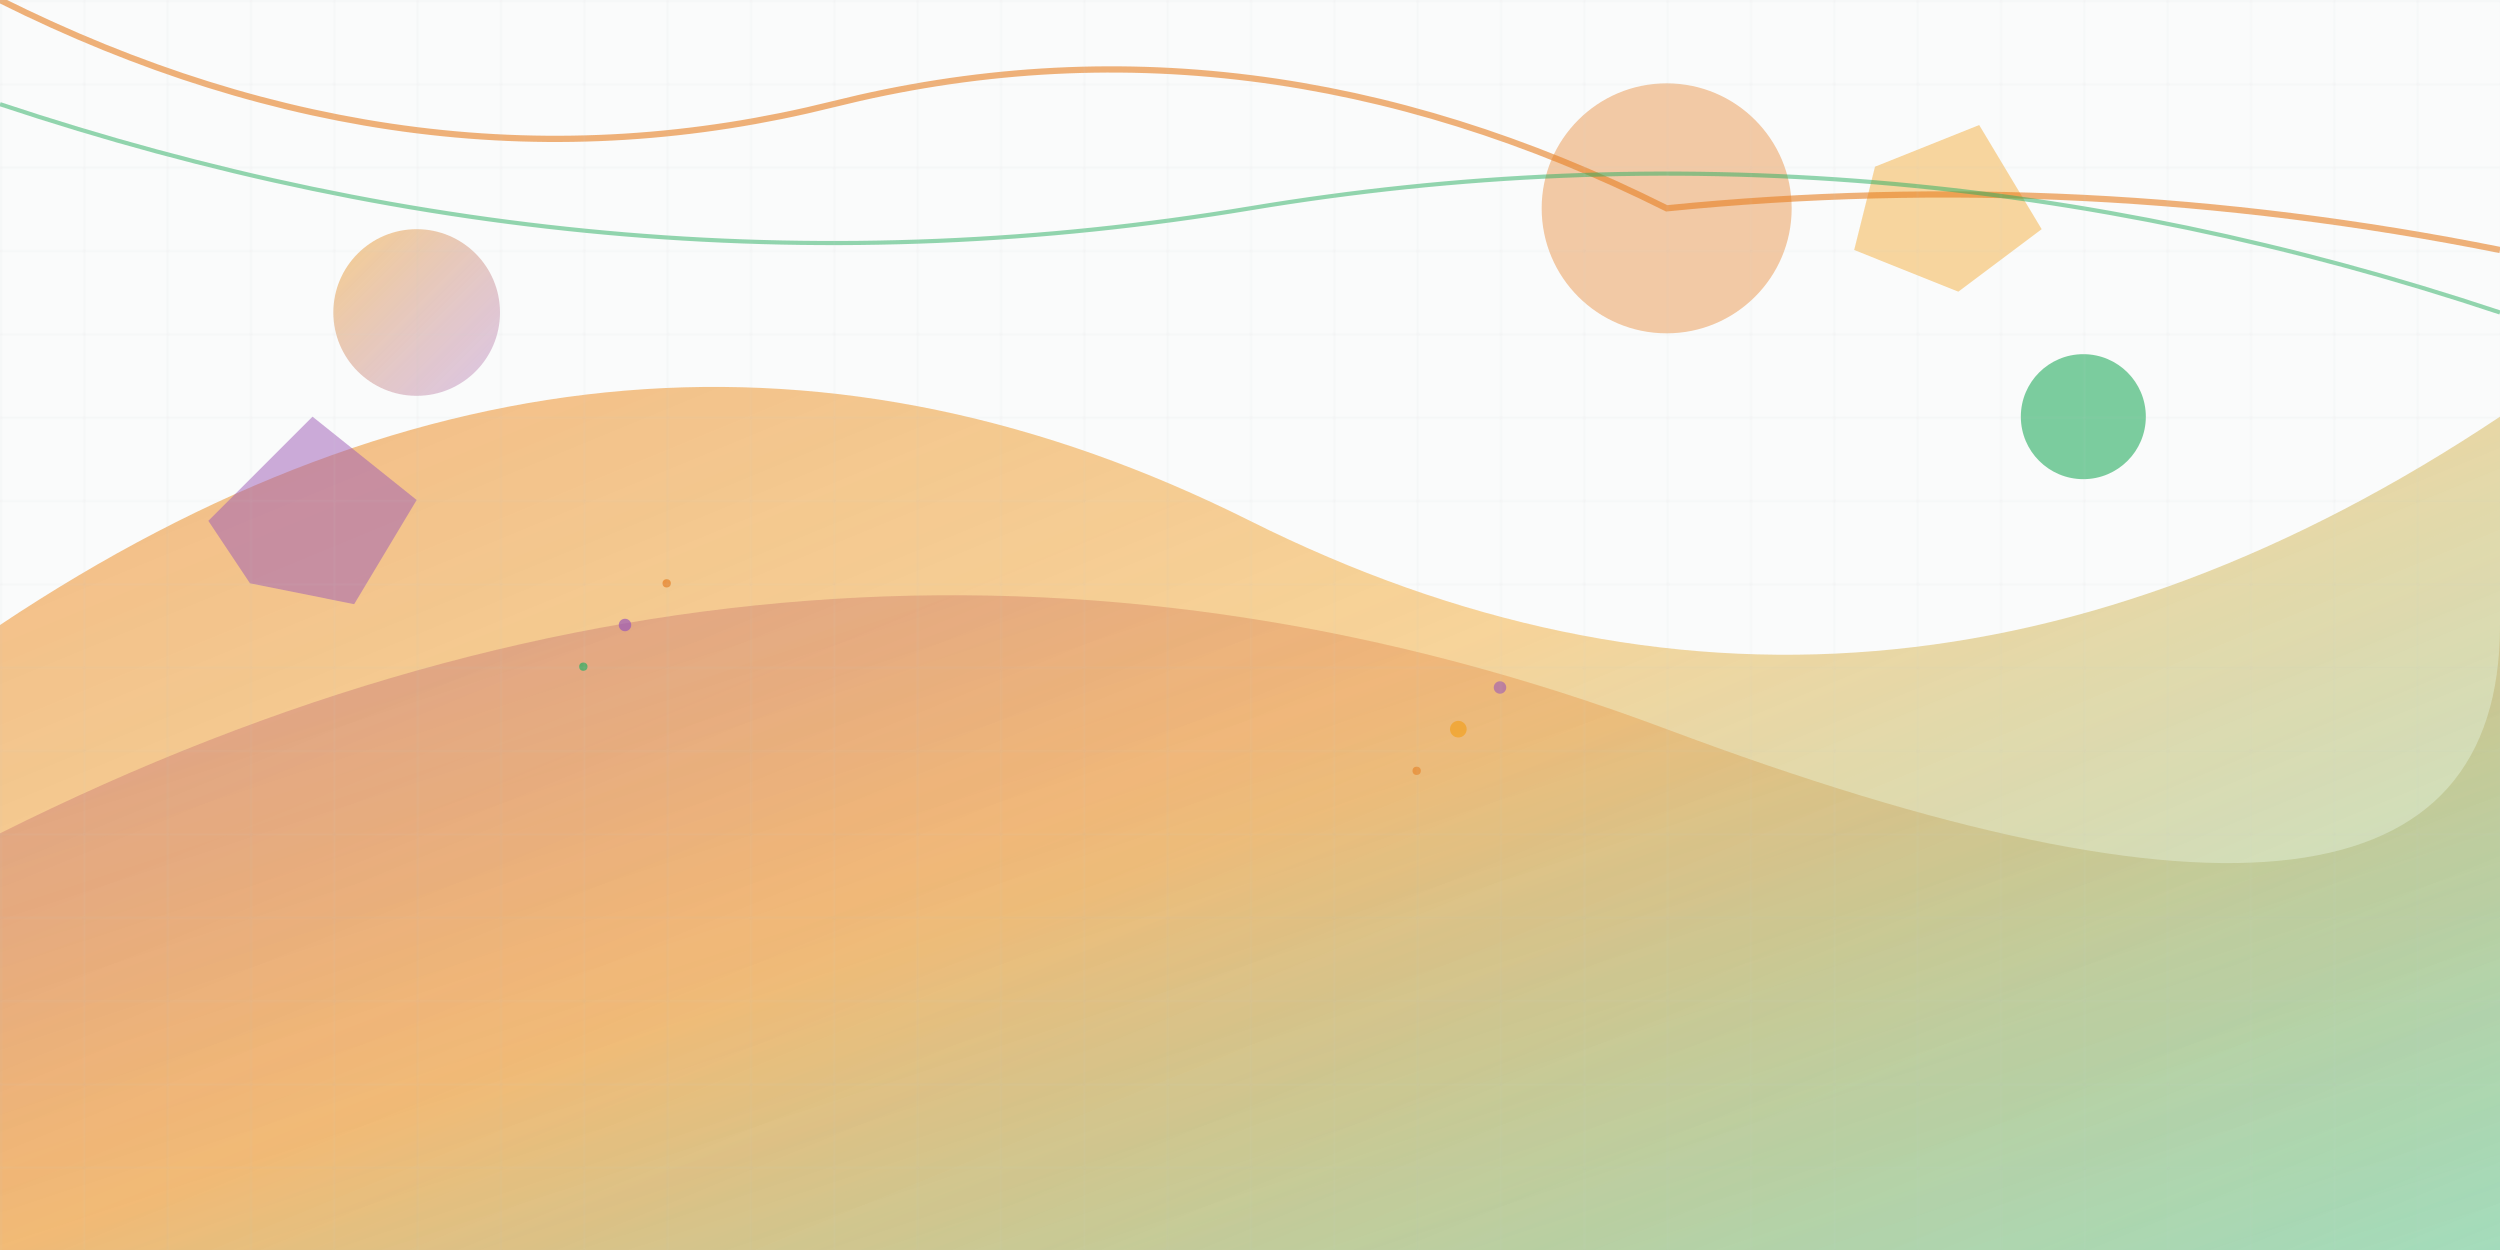 <svg viewBox="0 0 1200 600" xmlns="http://www.w3.org/2000/svg">
  <defs>
    <!-- Gradients -->
    <linearGradient id="grad1" x1="0%" y1="0%" x2="100%" y2="100%">
      <stop offset="0%" style="stop-color:#e67e22;stop-opacity:0.8" />
      <stop offset="50%" style="stop-color:#f39c12;stop-opacity:0.6" />
      <stop offset="100%" style="stop-color:#27ae60;stop-opacity:0.4" />
    </linearGradient>
    
    <linearGradient id="grad2" x1="0%" y1="0%" x2="100%" y2="100%">
      <stop offset="0%" style="stop-color:#9b59b6;stop-opacity:0.7" />
      <stop offset="50%" style="stop-color:#e67e22;stop-opacity:0.5" />
      <stop offset="100%" style="stop-color:#27ae60;stop-opacity:0.3" />
    </linearGradient>
    
    <linearGradient id="grad3" x1="0%" y1="0%" x2="100%" y2="100%">
      <stop offset="0%" style="stop-color:#f39c12;stop-opacity:0.6" />
      <stop offset="100%" style="stop-color:#9b59b6;stop-opacity:0.4" />
    </linearGradient>
    
    <!-- Filters -->
    <filter id="blur1">
      <feGaussianBlur stdDeviation="2" />
    </filter>
    
    <filter id="blur2">
      <feGaussianBlur stdDeviation="4" />
    </filter>
  </defs>
  
  <!-- Background -->
  <rect width="100%" height="100%" fill="#ecf0f1" opacity="0.3"/>
  
  <!-- Abstract flowing shapes -->
  <path d="M 0 300 Q 300 100 600 250 T 1200 200 L 1200 600 L 0 600 Z" 
        fill="url(#grad1)" 
        opacity="0.7">
    <animateTransform attributeName="transform"
                      type="translate"
                      values="0,0; 50,20; 0,0"
                      dur="20s"
                      repeatCount="indefinite"/>
  </path>
  
  <path d="M 0 400 Q 400 200 800 350 T 1200 300 L 1200 600 L 0 600 Z" 
        fill="url(#grad2)" 
        opacity="0.6">
    <animateTransform attributeName="transform"
                      type="translate"
                      values="0,0; -30,30; 0,0"
                      dur="25s"
                      repeatCount="indefinite"/>
  </path>
  
  <!-- Floating geometric elements -->
  <circle cx="200" cy="150" r="40" fill="url(#grad3)" opacity="0.8" filter="url(#blur1)">
    <animateTransform attributeName="transform"
                      type="translate"
                      values="0,0; 20,50; 0,0"
                      dur="15s"
                      repeatCount="indefinite"/>
  </circle>
  
  <circle cx="800" cy="100" r="60" fill="#e67e22" opacity="0.4" filter="url(#blur1)">
    <animateTransform attributeName="transform"
                      type="translate"
                      values="0,0; -40,30; 0,0"
                      dur="18s"
                      repeatCount="indefinite"/>
  </circle>
  
  <circle cx="1000" cy="200" r="30" fill="#27ae60" opacity="0.6" filter="url(#blur1)">
    <animateTransform attributeName="transform"
                      type="translate"
                      values="0,0; 30,-20; 0,0"
                      dur="22s"
                      repeatCount="indefinite"/>
  </circle>
  
  <!-- Abstract polygons -->
  <polygon points="100,250 150,200 200,240 170,290 120,280" 
           fill="#9b59b6" 
           opacity="0.5" 
           filter="url(#blur2)">
    <animateTransform attributeName="transform"
                      type="rotate"
                      values="0 150 245; 360 150 245"
                      dur="30s"
                      repeatCount="indefinite"/>
  </polygon>
  
  <polygon points="900,80 950,60 980,110 940,140 890,120" 
           fill="#f39c12" 
           opacity="0.4" 
           filter="url(#blur2)">
    <animateTransform attributeName="transform"
                      type="rotate"
                      values="0 935 100; -360 935 100"
                      dur="35s"
                      repeatCount="indefinite"/>
  </polygon>
  
  <!-- Curved lines -->
  <path d="M 0 0 Q 200 100 400 50 T 800 100 Q 1000 80 1200 120" 
        stroke="#e67e22" 
        stroke-width="3" 
        fill="none" 
        opacity="0.6">
    <animate attributeName="stroke-dasharray"
             values="0,1000; 1000,0; 0,1000"
             dur="12s"
             repeatCount="indefinite"/>
  </path>
  
  <path d="M 0 50 Q 300 150 600 100 T 1200 150" 
        stroke="#27ae60" 
        stroke-width="2" 
        fill="none" 
        opacity="0.5">
    <animate attributeName="stroke-dasharray"
             values="0,800; 800,0; 0,800"
             dur="16s"
             repeatCount="indefinite"/>
  </path>
  
  <!-- Dotted elements -->
  <g opacity="0.7">
    <circle cx="300" cy="300" r="3" fill="#9b59b6">
      <animate attributeName="opacity" values="0.3; 1; 0.3" dur="3s" repeatCount="indefinite"/>
    </circle>
    <circle cx="320" cy="280" r="2" fill="#e67e22">
      <animate attributeName="opacity" values="1; 0.3; 1" dur="4s" repeatCount="indefinite"/>
    </circle>
    <circle cx="280" cy="320" r="2" fill="#27ae60">
      <animate attributeName="opacity" values="0.5; 1; 0.5" dur="5s" repeatCount="indefinite"/>
    </circle>
  </g>
  
  <g opacity="0.6">
    <circle cx="700" cy="350" r="4" fill="#f39c12">
      <animate attributeName="opacity" values="0.2; 0.8; 0.2" dur="6s" repeatCount="indefinite"/>
    </circle>
    <circle cx="720" cy="330" r="3" fill="#9b59b6">
      <animate attributeName="opacity" values="0.8; 0.2; 0.8" dur="4s" repeatCount="indefinite"/>
    </circle>
    <circle cx="680" cy="370" r="2" fill="#e67e22">
      <animate attributeName="opacity" values="0.4; 1; 0.4" dur="7s" repeatCount="indefinite"/>
    </circle>
  </g>
  
  <!-- Subtle grid pattern -->
  <defs>
    <pattern id="grid" width="40" height="40" patternUnits="userSpaceOnUse">
      <path d="M 40 0 L 0 0 0 40" fill="none" stroke="#bdc3c7" stroke-width="0.5" opacity="0.3"/>
    </pattern>
  </defs>
  <rect width="100%" height="100%" fill="url(#grid)"/>
</svg>
